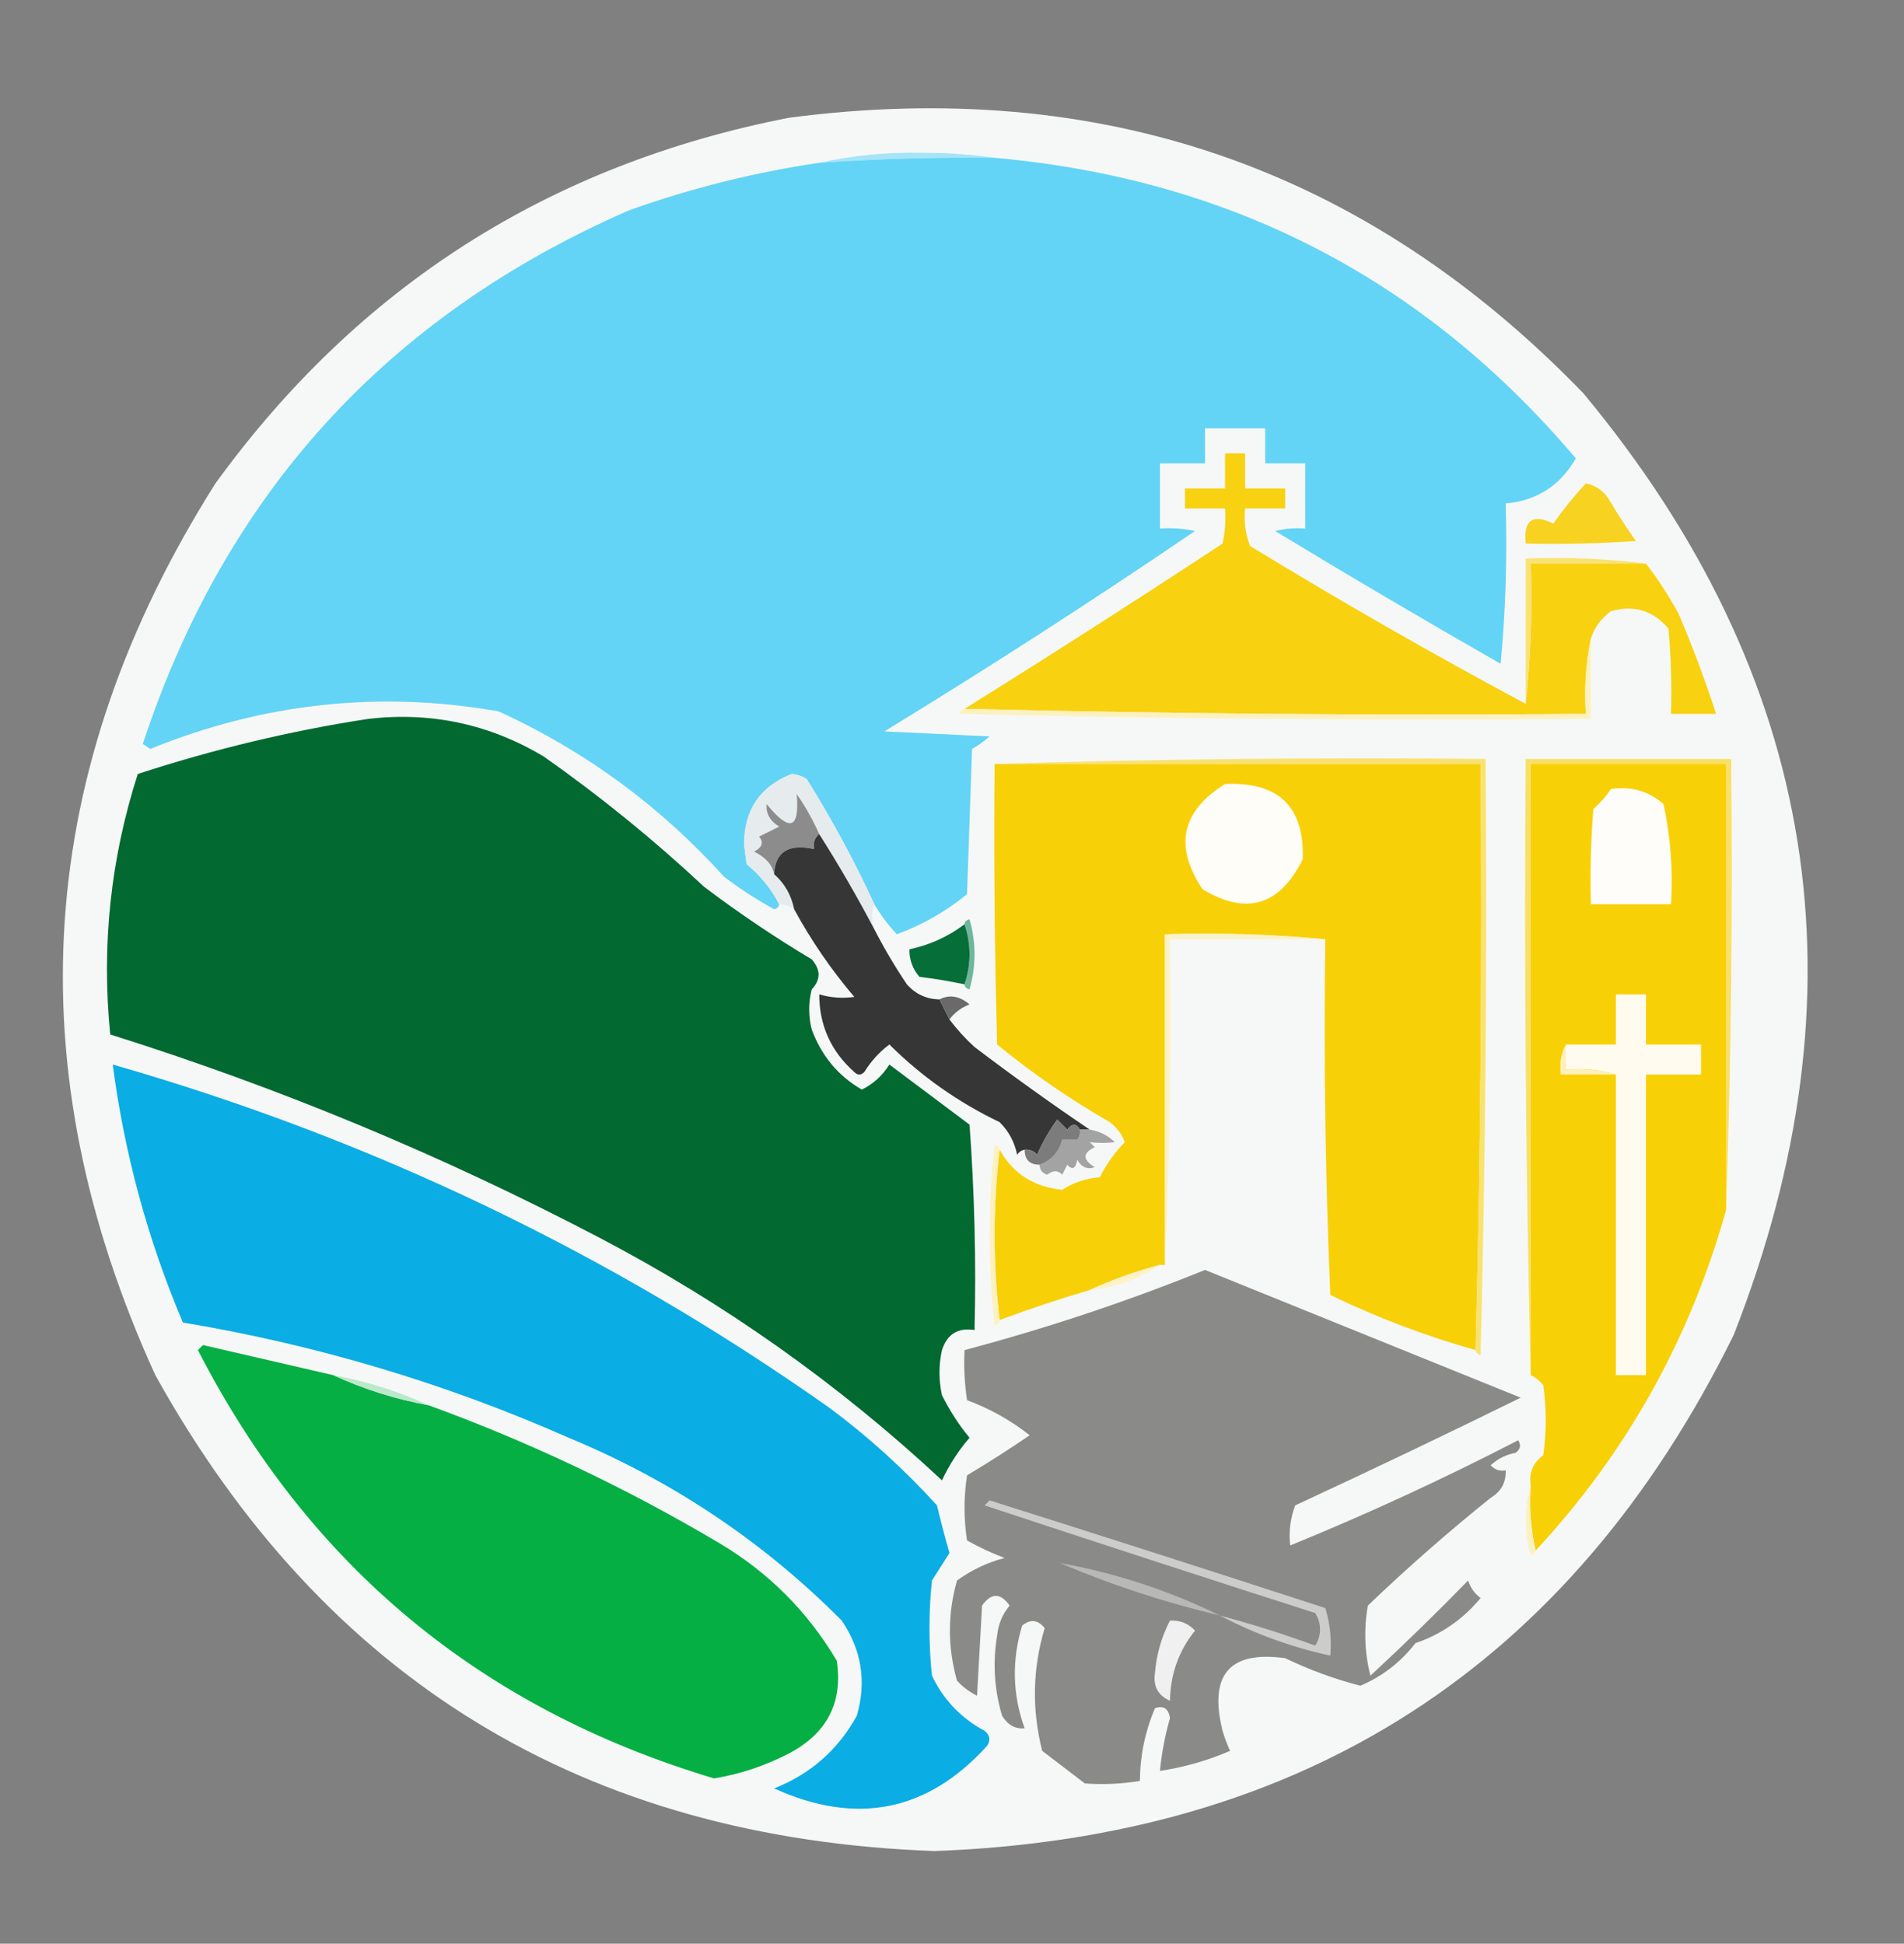 <?xml version="1.0" encoding="UTF-8"?>
<!DOCTYPE svg PUBLIC "-//W3C//DTD SVG 1.1//EN" "http://www.w3.org/Graphics/SVG/1.1/DTD/svg11.dtd">
<svg xmlns="http://www.w3.org/2000/svg" version="1.1" width="380px" height="388px" style="shape-rendering:geometricPrecision; text-rendering:geometricPrecision; image-rendering:optimizeQuality; fill-rule:evenodd; clip-rule:evenodd" xmlns:xlink="http://www.w3.org/1999/xlink">
<rect width="100%" height="100%" fill="#808080" stroke="none"/>
<g><path style="opacity:0.961" fill="#fafcfb" d="M 157.5,23.5 C 219.845,15.334 272.678,33.667 316,78.5C 362.983,135.069 372.983,197.736 346,266.5C 313.479,332.476 260.312,366.81 186.5,369.5C 116.602,366.986 64.769,335.319 31,274.5C 2.891,212.954 6.891,153.621 43,96.5C 71.517,57.151 109.684,32.818 157.5,23.5 Z"/></g>
<g><path style="opacity:1" fill="#a7e4f8" d="M 198.5,31.5 C 186.815,31.365 175.148,31.698 163.5,32.5C 170.27,30.999 177.27,30.333 184.5,30.5C 189.346,30.501 194.012,30.834 198.5,31.5 Z"/></g>
<g><path style="opacity:1" fill="#63d4f5" d="M 198.5,31.5 C 245.551,35.69 284.218,55.69 314.5,91.5C 311.376,96.945 306.71,99.945 300.5,100.5C 300.832,111.187 300.499,121.854 299.5,132.5C 284.37,123.866 269.37,115.033 254.5,106C 256.473,105.505 258.473,105.338 260.5,105.5C 260.5,101.167 260.5,96.833 260.5,92.5C 257.833,92.5 255.167,92.5 252.5,92.5C 252.5,90.167 252.5,87.833 252.5,85.5C 248.5,85.5 244.5,85.5 240.5,85.5C 240.5,87.833 240.5,90.167 240.5,92.5C 237.5,92.5 234.5,92.5 231.5,92.5C 231.5,96.833 231.5,101.167 231.5,105.5C 233.857,105.337 236.19,105.503 238.5,106C 218.173,119.832 197.507,133.165 176.5,146C 183.5,146.333 190.5,146.667 197.5,147C 196.421,147.956 195.255,148.789 194,149.5C 193.667,159.167 193.333,168.833 193,178.5C 188.806,181.932 184.139,184.599 179,186.5C 177.245,184.642 175.745,182.642 174.5,180.5C 170.533,171.902 166.033,163.568 161,155.5C 160.107,154.919 159.107,154.585 158,154.5C 151.699,156.981 148.532,161.648 148.5,168.5C 148.667,169.833 148.833,171.167 149,172.5C 151.758,174.751 153.925,177.418 155.5,180.5C 155.44,181.043 155.107,181.376 154.5,181.5C 150.996,179.582 147.663,177.416 144.5,175C 131.703,160.852 116.703,149.852 99.5,142C 75.684,137.833 52.518,140.333 30,149.5C 29.5,149.167 29,148.833 28.5,148.5C 44.926,98.571 77.259,63.071 125.5,42C 137.869,37.574 150.536,34.408 163.5,32.5C 175.148,31.698 186.815,31.365 198.5,31.5 Z"/></g>
<g><path style="opacity:1" fill="#f8d110" d="M 304.5,140.5 C 305.494,131.348 305.827,122.015 305.5,112.5C 313.167,112.5 320.833,112.5 328.5,112.5C 330.892,115.598 333.058,118.931 335,122.5C 337.792,129.041 340.292,135.708 342.5,142.5C 339.5,142.5 336.5,142.5 333.5,142.5C 333.666,136.824 333.499,131.157 333,125.5C 329.95,121.87 326.117,120.703 321.5,122C 319.536,123.451 318.203,125.284 317.5,127.5C 316.513,132.305 316.179,137.305 316.5,142.5C 274.997,142.832 233.663,142.499 192.5,141.5C 209.783,130.724 226.95,119.724 244,108.5C 244.497,106.19 244.663,103.857 244.5,101.5C 241.833,101.5 239.167,101.5 236.5,101.5C 236.5,100.167 236.5,98.833 236.5,97.5C 239.167,97.5 241.833,97.5 244.5,97.5C 244.5,95.167 244.5,92.833 244.5,90.5C 245.833,90.5 247.167,90.5 248.5,90.5C 248.5,92.833 248.5,95.167 248.5,97.5C 251.167,97.5 253.833,97.5 256.5,97.5C 256.5,98.833 256.5,100.167 256.5,101.5C 253.833,101.5 251.167,101.5 248.5,101.5C 248.232,104.119 248.565,106.619 249.5,109C 267.562,120.029 285.896,130.529 304.5,140.5 Z"/></g>
<g><path style="opacity:1" fill="#f8d220" d="M 316.5,96.5 C 318.371,96.859 319.871,97.859 321,99.5C 322.709,102.418 324.542,105.252 326.5,108C 319.174,108.5 311.841,108.666 304.5,108.5C 304.015,103.841 305.848,102.508 310,104.5C 312.001,101.669 314.167,99.003 316.5,96.5 Z"/></g>
<g><path style="opacity:1" fill="#fae274" d="M 328.5,112.5 C 320.833,112.5 313.167,112.5 305.5,112.5C 305.827,122.015 305.494,131.348 304.5,140.5C 304.5,130.833 304.5,121.167 304.5,111.5C 312.684,111.174 320.684,111.508 328.5,112.5 Z"/></g>
<g><path style="opacity:1" fill="#fdf1bf" d="M 317.5,127.5 C 317.5,132.833 317.5,138.167 317.5,143.5C 275.495,143.833 233.495,143.5 191.5,142.5C 191.624,141.893 191.957,141.56 192.5,141.5C 233.663,142.499 274.997,142.832 316.5,142.5C 316.179,137.305 316.513,132.305 317.5,127.5 Z"/></g>
<g><path style="opacity:1" fill="#026931" d="M 73.5,143.5 C 86.026,142.049 97.693,144.549 108.5,151C 119.747,158.909 130.413,167.576 140.5,177C 147.394,182.225 154.56,187.058 162,191.5C 163.827,193.586 163.827,195.586 162,197.5C 161.333,200.167 161.333,202.833 162,205.5C 163.972,210.791 167.305,214.791 172,217.5C 174.271,216.399 176.104,214.733 177.5,212.5C 182.833,216.5 188.167,220.5 193.5,224.5C 194.499,238.15 194.833,251.817 194.5,265.5C 191.192,264.974 189.026,266.307 188,269.5C 187.333,272.5 187.333,275.5 188,278.5C 189.565,281.638 191.399,284.471 193.5,287C 191.289,289.553 189.456,292.386 188,295.5C 167.361,276.261 144.528,260.095 119.5,247C 88.198,230.598 55.697,217.098 22,206.5C 20.23,188.735 22.064,171.401 27.5,154.5C 42.657,149.547 57.99,145.88 73.5,143.5 Z"/></g>
<g><path style="opacity:1" fill="#f8d008" d="M 198.5,152.5 C 230.833,152.5 263.167,152.5 295.5,152.5C 295.832,191.67 295.499,230.67 294.5,269.5C 284.574,266.711 274.907,263.045 265.5,258.5C 264.5,234.843 264.167,211.176 264.5,187.5C 254.013,186.506 243.346,186.172 232.5,186.5C 232.5,208.5 232.5,230.5 232.5,252.5C 232.167,252.5 231.833,252.5 231.5,252.5C 226.607,253.796 221.94,255.462 217.5,257.5C 211.426,259.302 205.426,261.302 199.5,263.5C 198.167,252.167 198.167,240.833 199.5,229.5C 202.145,234.256 206.312,236.923 212,237.5C 214.248,236.045 216.748,235.212 219.5,235C 220.826,232.354 222.492,230.021 224.5,228C 223.899,226.395 222.899,225.062 221.5,224C 213.565,219.45 206.065,214.284 199,208.5C 198.5,189.836 198.333,171.17 198.5,152.5 Z"/></g>
<g><path style="opacity:1" fill="#f9e066" d="M 344.5,241.5 C 344.5,211.833 344.5,182.167 344.5,152.5C 331.5,152.5 318.5,152.5 305.5,152.5C 305.5,193.167 305.5,233.833 305.5,274.5C 304.501,233.67 304.168,192.67 304.5,151.5C 318.167,151.5 331.833,151.5 345.5,151.5C 345.831,181.671 345.498,211.671 344.5,241.5 Z"/></g>
<g><path style="opacity:1" fill="#f8d006" d="M 344.5,241.5 C 337.28,267.344 324.613,290.01 306.5,309.5C 305.515,305.366 305.182,301.032 305.5,296.5C 305.128,293.978 305.961,291.978 308,290.5C 308.667,285.833 308.667,281.167 308,276.5C 307.292,275.619 306.458,274.953 305.5,274.5C 305.5,233.833 305.5,193.167 305.5,152.5C 318.5,152.5 331.5,152.5 344.5,152.5C 344.5,182.167 344.5,211.833 344.5,241.5 Z"/></g>
<g><path style="opacity:1" fill="#e6ebed" d="M 174.5,180.5 C 173.904,181.935 173.904,183.602 174.5,185.5C 171.115,179.071 167.448,172.737 163.5,166.5C 162.265,163.699 160.765,161.032 159,158.5C 159.618,165.515 157.618,166.181 153,160.5C 152.837,162.387 153.671,163.887 155.5,165C 154.167,165.667 152.833,166.333 151.5,167C 152.458,168.147 152.125,169.147 150.5,170C 152.785,171.115 154.118,172.615 154.5,174.5C 156.588,176.336 157.921,178.669 158.5,181.5C 157.609,180.89 156.609,180.557 155.5,180.5C 153.925,177.418 151.758,174.751 149,172.5C 148.833,171.167 148.667,169.833 148.5,168.5C 148.532,161.648 151.699,156.981 158,154.5C 159.107,154.585 160.107,154.919 161,155.5C 166.033,163.568 170.533,171.902 174.5,180.5 Z"/></g>
<g><path style="opacity:1" fill="#fffdf7" d="M 244.5,156.5 C 255.18,156.015 260.347,161.015 260,171.5C 255.425,180.799 248.759,182.799 240,177.5C 234.279,168.917 235.779,161.917 244.5,156.5 Z"/></g>
<g><path style="opacity:1" fill="#fefdfa" d="M 321.5,157.5 C 325.516,156.9 329.016,157.9 332,160.5C 333.42,167.05 333.92,173.716 333.5,180.5C 328.167,180.5 322.833,180.5 317.5,180.5C 317.334,174.158 317.5,167.825 318,161.5C 319.376,160.295 320.542,158.962 321.5,157.5 Z"/></g>
<g><path style="opacity:1" fill="#8c8c8d" d="M 163.5,166.5 C 162.596,167.209 162.263,168.209 162.5,169.5C 157.397,168.363 154.73,170.03 154.5,174.5C 154.118,172.615 152.785,171.115 150.5,170C 152.125,169.147 152.458,168.147 151.5,167C 152.833,166.333 154.167,165.667 155.5,165C 153.671,163.887 152.837,162.387 153,160.5C 157.618,166.181 159.618,165.515 159,158.5C 160.765,161.032 162.265,163.699 163.5,166.5 Z"/></g>
<g><path style="opacity:1" fill="#363637" d="M 163.5,166.5 C 167.448,172.737 171.115,179.071 174.5,185.5C 176.44,189.28 178.607,192.946 181,196.5C 182.734,198.451 184.901,199.451 187.5,199.5C 188.167,200.833 188.833,202.167 189.5,203.5C 190.96,205.463 192.627,207.296 194.5,209C 202.069,214.751 209.736,220.251 217.5,225.5C 216.833,225.5 216.167,225.5 215.5,225.5C 214.811,224.226 213.977,224.226 213,225.5C 212.333,224.833 211.667,224.167 211,223.5C 209.414,225.67 208.08,228.004 207,230.5C 206.329,229.748 205.496,229.414 204.5,229.5C 203.883,229.611 203.383,229.944 203,230.5C 202.484,227.966 201.317,225.8 199.5,224C 191.249,220.049 183.916,214.883 177.5,208.5C 175.493,210.008 173.826,211.842 172.5,214C 171.833,214.667 171.167,214.667 170.5,214C 165.847,209.863 163.514,204.696 163.5,198.5C 165.819,199.167 168.153,199.334 170.5,199C 165.86,193.535 161.86,187.701 158.5,181.5C 157.921,178.669 156.588,176.336 154.5,174.5C 154.73,170.03 157.397,168.363 162.5,169.5C 162.263,168.209 162.596,167.209 163.5,166.5 Z"/></g>
<g><path style="opacity:1" fill="#fae272" d="M 198.5,152.5 C 230.996,151.502 263.662,151.168 296.5,151.5C 296.833,191.172 296.5,230.839 295.5,270.5C 294.893,270.376 294.56,270.043 294.5,269.5C 295.499,230.67 295.832,191.67 295.5,152.5C 263.167,152.5 230.833,152.5 198.5,152.5 Z"/></g>
<g><path style="opacity:1" fill="#71b69c" d="M 192.5,184.5 C 192.56,183.957 192.893,183.624 193.5,183.5C 194.833,188.167 194.833,192.833 193.5,197.5C 192.893,197.376 192.56,197.043 192.5,196.5C 193.833,192.5 193.833,188.5 192.5,184.5 Z"/></g>
<g><path style="opacity:1" fill="#066e38" d="M 192.5,184.5 C 193.833,188.5 193.833,192.5 192.5,196.5C 189.544,195.863 186.544,195.363 183.5,195C 182.139,193.416 181.472,191.582 181.5,189.5C 185.548,188.642 189.215,186.975 192.5,184.5 Z"/></g>
<g><path style="opacity:1" fill="#fcf2c7" d="M 264.5,187.5 C 254.167,187.5 243.833,187.5 233.5,187.5C 233.831,209.34 233.497,231.006 232.5,252.5C 232.5,230.5 232.5,208.5 232.5,186.5C 243.346,186.172 254.013,186.506 264.5,187.5 Z"/></g>
<g><path style="opacity:1" fill="#fffbef" d="M 322.5,214.5 C 319.375,213.521 316.042,213.187 312.5,213.5C 312.5,211.833 312.5,210.167 312.5,208.5C 315.833,208.5 319.167,208.5 322.5,208.5C 322.5,205.167 322.5,201.833 322.5,198.5C 324.5,198.5 326.5,198.5 328.5,198.5C 328.5,201.833 328.5,205.167 328.5,208.5C 332.167,208.5 335.833,208.5 339.5,208.5C 339.5,210.5 339.5,212.5 339.5,214.5C 335.833,214.5 332.167,214.5 328.5,214.5C 328.5,234.5 328.5,254.5 328.5,274.5C 326.5,274.5 324.5,274.5 322.5,274.5C 322.5,254.5 322.5,234.5 322.5,214.5 Z"/></g>
<g><path style="opacity:1" fill="#6a6a6b" d="M 187.5,199.5 C 189.503,198.468 191.503,198.802 193.5,200.5C 191.816,201.15 190.483,202.15 189.5,203.5C 188.833,202.167 188.167,200.833 187.5,199.5 Z"/></g>
<g><path style="opacity:1" fill="#0aade4" d="M 22.5,212.5 C 74.093,227.298 121.76,250.131 165.5,281C 173.265,286.761 180.431,293.261 187,300.5C 187.755,303.688 188.589,306.855 189.5,310C 188.349,311.823 187.182,313.656 186,315.5C 185.333,321.833 185.333,328.167 186,334.5C 188.306,339.306 191.806,342.973 196.5,345.5C 197.583,346.365 197.749,347.365 197,348.5C 185.119,361.63 170.952,364.463 154.5,357C 161.757,354.128 167.257,349.295 171,342.5C 172.972,335.733 171.972,329.4 168,323.5C 152.332,307.739 134.166,295.572 113.5,287C 88.84,276.115 63.174,268.448 36.5,264C 29.495,247.482 24.828,230.315 22.5,212.5 Z"/></g>
<g><path style="opacity:1" fill="#fdf0ba" d="M 312.5,208.5 C 312.5,210.167 312.5,211.833 312.5,213.5C 316.042,213.187 319.375,213.521 322.5,214.5C 318.833,214.5 315.167,214.5 311.5,214.5C 311.205,212.265 311.539,210.265 312.5,208.5 Z"/></g>
<g><path style="opacity:1" fill="#a3a3a3" d="M 215.5,225.5 C 216.167,225.5 216.833,225.5 217.5,225.5C 219.423,225.795 221.09,226.628 222.5,228C 220.793,228.195 219.126,228.195 217.5,228C 217.833,228.333 218.167,228.667 218.5,229C 216.043,230.154 216.043,231.488 218.5,233C 217.004,233.507 215.837,233.007 215,231.5C 214.683,233.301 214.016,233.634 213,232.5C 212.667,233.167 212.333,233.833 212,234.5C 211.15,233.576 210.15,233.576 209,234.5C 207.97,234.164 207.47,233.497 207.5,232.5C 209.844,231.653 211.344,229.986 212,227.5C 213,227.5 214,227.5 215,227.5C 215.464,226.906 215.631,226.239 215.5,225.5 Z"/></g>
<g><path style="opacity:1" fill="#fdf1bf" d="M 199.5,229.5 C 198.167,240.833 198.167,252.167 199.5,263.5C 199.44,264.043 199.107,264.376 198.5,264.5C 197.167,252.5 197.167,240.5 198.5,228.5C 199.107,228.624 199.44,228.957 199.5,229.5 Z"/></g>
<g><path style="opacity:1" fill="#7c7c7c" d="M 215.5,225.5 C 215.631,226.239 215.464,226.906 215,227.5C 214,227.5 213,227.5 212,227.5C 211.344,229.986 209.844,231.653 207.5,232.5C 205.5,232.5 204.5,231.5 204.5,229.5C 205.496,229.414 206.329,229.748 207,230.5C 208.08,228.004 209.414,225.67 211,223.5C 211.667,224.167 212.333,224.833 213,225.5C 213.977,224.226 214.811,224.226 215.5,225.5 Z"/></g>
<g><path style="opacity:1" fill="#8a8a89" d="M 240.5,253.5 C 261.478,261.987 282.478,270.487 303.5,279C 288.649,286.311 273.649,293.478 258.5,300.5C 257.52,303.086 257.187,305.753 257.5,308.5C 272.949,302.193 288.116,295.193 303,287.5C 303.617,288.449 303.451,289.282 302.5,290C 300.579,290.36 298.912,291.194 297.5,292.5C 298.325,293.386 299.325,293.719 300.5,293.5C 300.607,295.903 299.607,297.736 297.5,299C 289.037,305.794 280.87,312.961 273,320.5C 272.172,325.202 272.338,329.869 273.5,334.5C 280.152,328.348 286.652,322.015 293,315.5C 293.465,316.931 294.299,318.097 295.5,319C 291.958,323.261 287.624,326.261 282.5,328C 279.521,331.823 275.854,334.656 271.5,336.5C 266.314,335.16 261.314,333.327 256.5,331C 245.386,329.461 241.219,334.294 244,345.5C 244.402,346.872 244.902,348.205 245.5,349.5C 240.995,351.447 236.328,352.78 231.5,353.5C 231.844,349.947 232.511,346.447 233.5,343C 233.237,341.054 232.237,340.388 230.5,341C 228.544,345.61 227.544,350.444 227.5,355.5C 223.837,356.112 220.17,356.279 216.5,356C 213.667,353.833 210.833,351.667 208,349.5C 205.907,341.25 206.074,333.083 208.5,325C 207.135,323.318 205.635,323.151 204,324.5C 201.9,331.454 202.067,338.288 204.5,345C 202.613,345.163 201.113,344.329 200,342.5C 198.437,337.282 198.104,331.949 199,326.5C 199.233,324.22 200.066,322.22 201.5,320.5C 199.674,317.919 197.841,317.919 196,320.5C 195.667,326.5 195.333,332.5 195,338.5C 193.488,337.743 192.154,336.743 191,335.5C 189.107,328.81 189.107,322.143 191,315.5C 193.896,313.391 197.062,311.891 200.5,311C 197.898,310.023 195.398,308.856 193,307.5C 192.333,303.167 192.333,298.833 193,294.5C 197.288,291.944 201.455,289.278 205.5,286.5C 201.741,283.535 197.574,281.201 193,279.5C 192.502,276.183 192.335,272.85 192.5,269.5C 208.91,265.141 224.91,259.808 240.5,253.5 Z"/></g>
<g><path style="opacity:1" fill="#fef2c7" d="M 231.5,252.5 C 227.37,255.324 222.703,256.991 217.5,257.5C 221.94,255.462 226.607,253.796 231.5,252.5 Z"/></g>
<g><path style="opacity:1" fill="#05af43" d="M 66.5,274.5 C 72.499,277.276 78.833,279.276 85.5,280.5C 105.614,287.826 124.947,296.993 143.5,308C 153.333,313.833 161.167,321.667 167,331.5C 168.261,339.811 165.094,345.977 157.5,350C 152.652,352.505 147.652,354.172 142.5,355C 95.945,341.078 61.612,312.578 39.5,269.5C 39.833,269.167 40.167,268.833 40.5,268.5C 49.177,270.503 57.843,272.503 66.5,274.5 Z"/></g>
<g><path style="opacity:1" fill="#bce8cb" d="M 66.5,274.5 C 73.167,275.724 79.501,277.724 85.5,280.5C 78.833,279.276 72.499,277.276 66.5,274.5 Z"/></g>
<g><path style="opacity:1" fill="#fcf1c2" d="M 305.5,296.5 C 305.182,301.032 305.515,305.366 306.5,309.5C 306.44,310.043 306.107,310.376 305.5,310.5C 304.188,305.682 304.188,301.015 305.5,296.5 Z"/></g>
<g><path style="opacity:1" fill="#cccccb" d="M 243.5,322.5 C 249.914,324.205 256.247,326.205 262.5,328.5C 263.769,326.305 263.769,324.139 262.5,322C 240.459,314.931 218.459,307.764 196.5,300.5C 196.833,300.167 197.167,299.833 197.5,299.5C 219.859,306.564 242.192,313.731 264.5,321C 265.451,324.057 265.784,327.223 265.5,330.5C 257.738,328.804 250.405,326.137 243.5,322.5 Z"/></g>
<g><path style="opacity:1" fill="#b8b8b7" d="M 243.5,322.5 C 232.549,319.905 221.883,316.405 211.5,312C 222.682,314.005 233.348,317.505 243.5,322.5 Z"/></g>
<g><path style="opacity:1" fill="#f0f0f0" d="M 233.5,323.5 C 235.484,323.383 237.15,324.05 238.5,325.5C 235.259,329.525 233.592,334.191 233.5,339.5C 231.127,338.45 230.127,336.617 230.5,334C 230.814,330.233 231.814,326.733 233.5,323.5 Z"/></g>
</svg>
